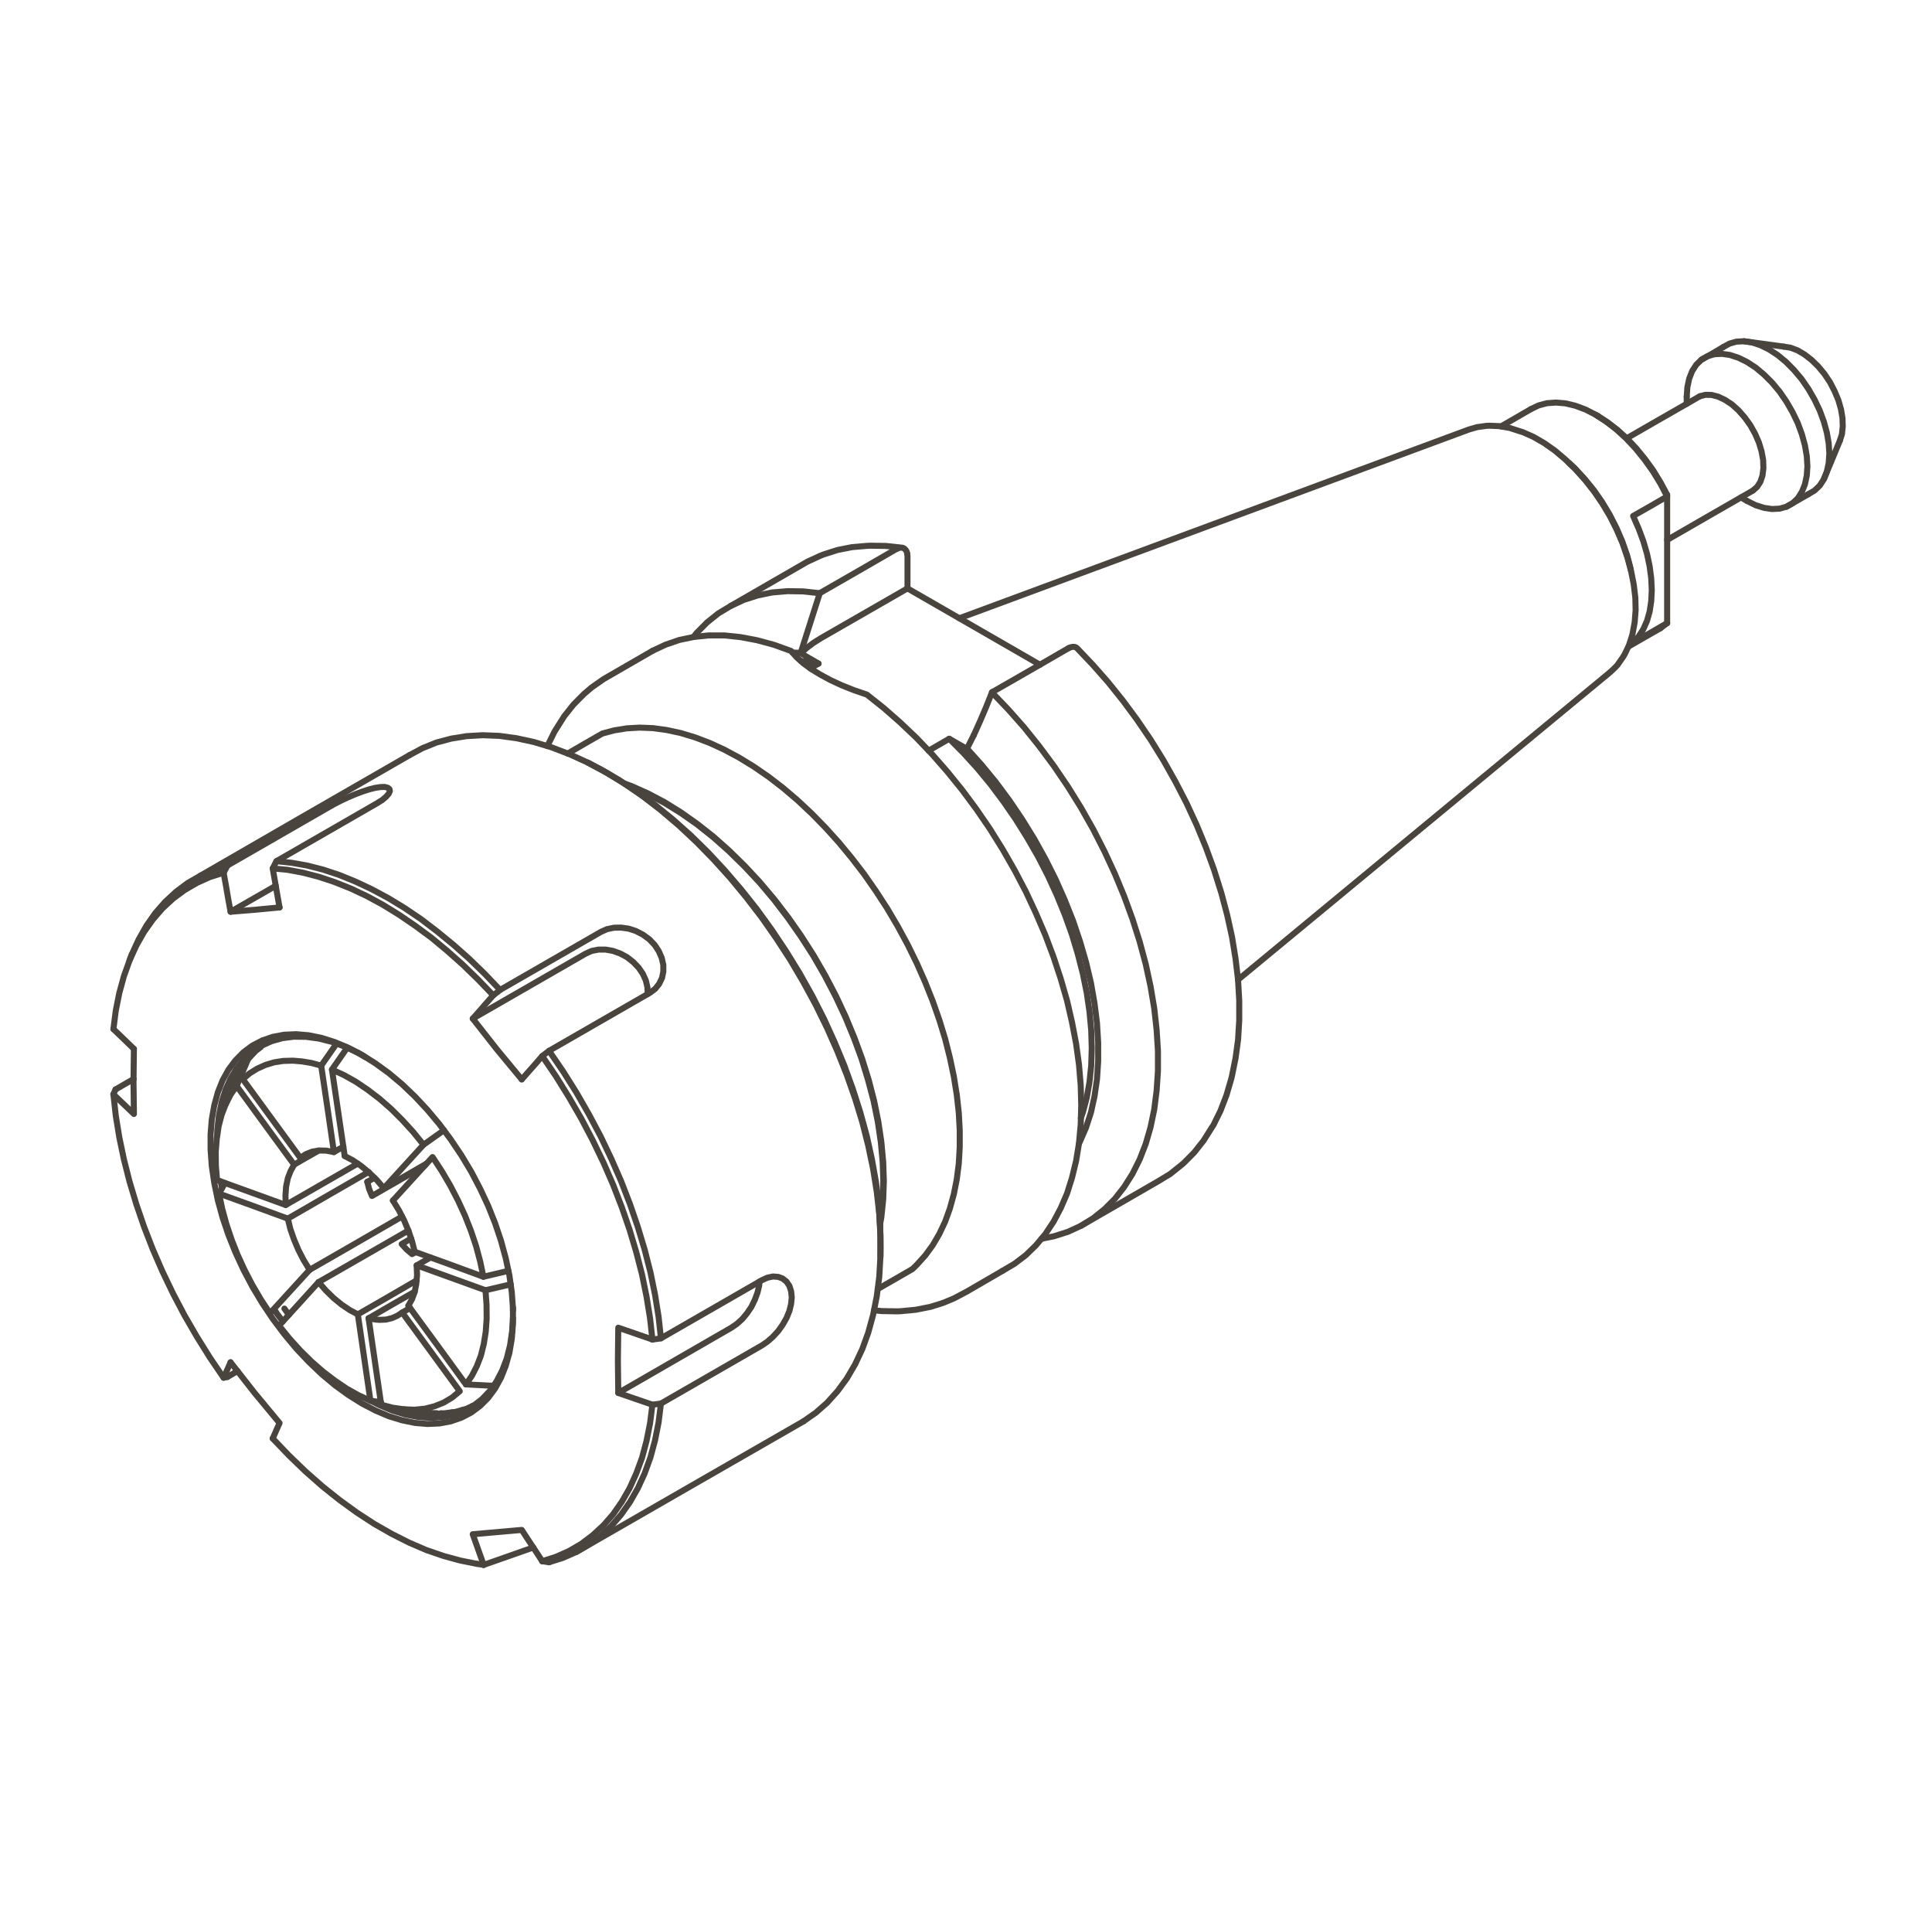 <svg fill="none" height="959" viewBox="0 0 960 959" width="960" xmlns="http://www.w3.org/2000/svg" xmlns:xlink="http://www.w3.org/1999/xlink"><clipPath id="a"><path d="m0 .698h960v957.495h-960z"/></clipPath><g clip-path="url(#a)" stroke="#4a443f" stroke-linecap="round" stroke-linejoin="round" stroke-width="3"><path d="m825.064 312.101 3.332-2.539"/><path d="m779.637 229.99 2.944 2.727 4.758 5.141 4.569 5.6 4.181 5.986 3.783 6.311 3.332 6.509 2.872 6.697 2.347 6.708 1.76 6.634.137.784"/><path d="m914.21 218.926 1.048-3.249.388-3.772-.126-4.169-.723-4.356-1.31-4.556-1.886-4.492-2.285-4.42-2.745-4.106-3.133-3.772-3.322-3.249-3.458-2.674-3.532-2.08-3.458-1.295-3.322-.523"/><path d="m898.617 245.474 2.997-1.755 2.609-2.476 2.023-3.124 1.499-3.772.922-4.294.325-4.681-.325-5.14-.922-5.339-1.499-5.464-2.023-5.464-2.609-5.465-2.997-5.213-3.395-4.942-3.783-4.493-3.982-4.032-4.181-3.448-4.307-2.8-4.244-2.079-4.171-1.369-3.982-.585-3.783.198-3.395.972-3.071 1.692"/><path d="m868.07 248.859 4.307 2.142 4.182 1.306 3.982.585 3.783-.198 3.395-.972 2.997-1.692 2.609-2.477 2.023-3.186 1.498-3.709.922-4.294.325-4.744-.325-5.077-.922-5.339-1.498-5.465-2.023-5.526-2.609-5.402-2.997-5.203-3.395-4.952-3.783-4.556-3.982-3.97-4.182-3.51-4.307-2.8-4.244-2.08-4.17-1.368-3.982-.585-3.783.198-3.396.972-3.07 1.755-2.547 2.476-2.022 3.124-1.498 3.772-.912 4.294-.325 4.754"/><path d="m844.639 196.871 2.745-.721 3.134.073 3.259.846 3.395 1.619 3.458 2.278 3.259 2.936 3.071 3.51 2.808 3.908 2.347 4.221 1.897 4.367 1.299 4.357.786 4.294.126 4.033-.45 3.646-1.048 3.124-1.625 2.539-2.095 1.818"/><path d="m760.711 203.244 3.794-1.818 4.108-1.108 4.506-.324 4.694.387 4.894 1.17 5.093 1.891 5.093 2.602 5.082 3.322 5.093 3.897 4.894 4.493 4.705 5.015 4.433 5.464 4.181 5.851 3.783 6.185 3.332 6.373-8.425 4.88-8.478 4.816 2.735 6.248 2.348 6.31 1.834 6.311 1.299 6.185.786 5.987.262 5.788-.262 5.464-.786 5.141-1.299 4.618-1.834 4.168-2.348 3.647-2.735 3.05 8.478-4.816 8.425-4.879"/><path d="m794.004 206.692 4.893 3.197 4.894 3.771 4.758 4.294 4.569 4.88 4.307 5.265 4.045 5.6 3.657 5.987 3.269 6.112"/><path d="m828.396 309.562v-31.49-31.428-.386-.46"/><path d="m310.285 389.269 3.658 1.306 8.089 3.646 8.153 4.294 8.164 5.068 8.089 5.725 8.028 6.311 7.827 6.968 7.703 7.544 7.503 8.066 7.188 8.525 6.917 8.985 6.518 9.299 6.203 9.696 5.743 9.956 5.355 10.218 4.831 10.344 4.307 10.406 3.846 10.479 3.259 10.48 2.682 10.406 2.086 10.28 1.498 10.083.912 9.894.335 9.57-.335 9.173-.912 8.777-.65 3.646"/><path d="m311.522 390.052 2.483.909 8.027 3.584 8.153 4.357 8.101 5.004 8.09 5.663 8.027 6.384 7.828 6.958 7.639 7.481 7.503 8.003 7.178 8.525 6.854 8.975 6.528 9.309 6.193 9.633 5.743 9.957 5.292 10.145 4.831 10.281 4.307 10.406 3.846 10.479 3.196 10.48 2.745 10.343 2.086 10.281 1.498 10.082.922 9.831.325 9.498-.325 9.173-.922 8.787-.451 2.465"/><path d="m450.79 275.084.136 1.232v16.007"/><path d="m517.49 615.445 6.193-1.243 6.927-2.204 6.518-2.999 6.078-3.772 5.606-4.492 5.156-5.141 4.632-5.913 4.118-6.509 3.584-7.157 3.007-7.742 2.411-8.337 1.823-8.777 1.184-9.309.65-9.695v-10.083l-.65-10.406-1.184-10.678-1.823-10.865-2.411-11.127-3.007-11.19-3.584-11.252-4.118-11.263-4.632-11.19-5.156-11.127-5.606-10.991-6.078-10.741-6.518-10.479-6.927-10.208-7.241-9.758-7.566-9.434-7.901-8.923-8.09-8.452-2.871 7.219-2.997 7.032-3.134 6.958"/><path d="m493.147 343.789 18.925-10.866 18.925-10.928"/><path d="m397.87 324.335 9.463-29.609-8.163-.909-7.828-.126-7.64.648-7.241 1.494-6.916 2.215-6.466 2.999-6.13 3.698-5.617 4.493-5.155 5.203-1.562 2.016"/><path d="m397.87 324.335-4.118-.125"/><path d="m498.24 631.316 5.931-3.511 5.554-4.231 5.019-4.879 4.632-5.527 4.118-6.185 3.584-6.771 3.134-7.282 2.483-7.878 2.023-8.327 1.435-8.786.849-9.236.262-9.56-.262-9.894-.849-10.218-1.435-10.469-2.023-10.605-2.483-10.803-3.134-10.866-3.584-10.866-4.118-10.939-4.632-10.792-5.019-10.741-5.554-10.604-5.931-10.344-6.33-10.155-6.727-9.821-7.042-9.497-7.378-9.111-7.576-8.661-7.828-8.191-8.09-7.68-8.163-7.156-8.352-6.635-6.455-2.215-6.068-2.413-5.617-2.602-5.03-2.727-4.495-2.737-3.982-2.926-3.333-2.988-2.672-3.061-8.488-3.061-8.415-2.278-8.226-1.557-8.027-.846h-7.765l-7.503.773-7.178 1.505-6.791 2.34-6.392 2.988"/><path d="m537.065 555.454.985-2.738 1.949-7.355 1.373-7.805.849-8.201.262-8.589-.262-8.912-.849-9.173-1.373-9.434-1.949-9.56-2.484-9.696-2.934-9.758-3.531-9.832-3.972-9.695-4.443-9.696-4.894-9.497-5.355-9.299-5.679-9.11-6.068-8.787-6.329-8.463-6.654-8.066-6.917-7.616-7.115-7.157-10.249 5.924"/><path d="m398.059 328.504 1.31.063 7.367 1.107-4.108 2.34"/><path d="m450.926 292.323-43.342 24.918-3.583 2.278-3.259 2.476-2.872 2.539 8.866 5.14"/><path d="m536.153 568.075.524-1.045 2.997-6.896 2.421-7.481 1.761-8.003 1.236-8.462.587-8.913v-9.298l-.587-9.633-1.236-9.894-1.761-10.083-2.421-10.218-2.997-10.343-3.521-10.406-4.118-10.354-4.569-10.281-5.093-10.145-5.543-9.957-5.942-9.633-6.329-9.361-6.717-9.048-7.053-8.588-7.304-8.139"/><path d="m471.675 367.015 8.813 5.078"/><path d="m407.584 294.538 18.926-10.866 18.925-10.939"/><path d="m450.926 292.323 32.884 18.931 32.957 19.005"/><path d="m183.152 654.938 1.834.387 1.823.261 1.761.136 3.196-.136 2.945-.71 2.672-1.17 2.483-1.63 1.96-1.108 1.949-1.17"/><path d="m149.221 575.231-28.588-39.106 3.396-2.863 3.783-2.34 4.045-1.818 4.306-1.306 4.569-.711 4.831-.135 4.569.386 4.705.784 4.758 1.306"/><path d="m189.419 697.879 5.742 1.494 5.554.784 5.345.199 5.155-.523 4.831-1.233 4.506-1.828 4.108-2.466 3.783-3.124-28.577-39.106"/><path d="m207.045 628.652 34.193 12.36.524 7.156.063 6.833-.451 6.572-.985 6.185-1.435 5.726-2.023 5.265-2.483 4.817-2.935 4.231 12.858.648.786.063"/><path d="m138.647 658.585 5.156 6.373 5.355 5.924 5.606 5.527 5.743 5.015 5.878 4.482 5.869 3.97 5.941 3.323 5.879 2.727-6.266-42.941"/><path d="m111.758 587.727-2.935 5.266 1.572 7.481 2.086 7.616 2.546 7.617 2.997 7.606 3.458 7.553 3.857 7.418 4.233 7.22 4.569 6.958 19.711-21.596"/><path d="m195.235 596.441 19.7-21.596 4.569 6.958 4.244 7.22 3.846 7.418 3.469 7.553 2.997 7.606 2.546 7.617 2.023 7.617 1.561 7.48 12.408-2.936"/><path d="m171.279 574.323-6.329-42.941 5.941 2.726 5.932 3.323 5.878 3.97 5.869 4.482 5.742 5.015 5.554 5.527 5.418 5.924 5.156 6.373 10.175-7.219"/><path d="m167.234 518.489-7.639 10.939"/><path d="m183.152 654.939 11.422-6.635 11.486-6.572"/><path d="m202.926 648.691 1.771-3.187 1.363-3.646.785-4.033.388-4.42-.188-4.753 3.458-1.954 3.395-1.954"/><path d="m158.296 636.979 3.646 4.168 3.794 3.709 3.971 3.25 4.056 2.737 4.045 2.142"/><path d="m204.299 615.31-4.695 2.737 2.411 2.664 2.745 2.341 1.761-.972"/><path d="m158.296 636.979 22.32-12.82 22.31-12.82"/><path d="m177.808 652.985 14.618-8.39 14.556-8.463"/><path d="m182.502 587.142 1.761-.982 1.76-1.034"/><path d="m153.852 630.867-2.997-4.88-2.609-5.077-2.159-5.141-1.823-5.203-1.247-5.14 20.036-11.587 20.099-11.576"/><path d="m182.502 587.142.912 3.573 1.436 3.448 13.12-7.543 13.12-7.554"/><path d="m153.852 630.867 22.971-13.217 22.97-13.269"/><path d="m195.235 596.441 2.997 4.879 2.609 5.078 2.159 5.14 1.76 5.203 1.3 5.14"/><path d="m171.279 574.322 4.045 2.142 4.045 2.738 3.919 3.249 3.846 3.709 3.595 4.169 10.636-6.123 10.573-6.112"/><path d="m153.328 572.891-2.022 1.17-2.085 1.17 2.745-1.818 3.123-1.243 3.395-.585 3.595.063 3.845.721 2.348-1.369 2.358-1.296"/><path d="m183.152 654.938 3.133 21.471 3.134 21.47"/><path d="m202.926 648.691 14.294 19.516 14.293 19.59"/><path d="m138.647 658.585 9.851-10.803 9.798-10.803"/><path d="m108.823 592.993 17.102 6.185 17.092 6.248"/><path d="m206.06 621.881 17.102 6.185 17.028 6.248"/><path d="m190.729 590.329 9.85-10.804 9.861-10.803"/><path d="m159.595 529.428 3.196 21.47 3.133 21.471"/><path d="m141.979 598.656-34.13-12.36-.587-7.157-.073-6.833.524-6.572.911-6.185 1.509-5.725 2.023-5.266 2.473-4.817 2.944-4.231 4.569-10.667 1.101-2.675"/><path d="m177.745 578.094-17.888 10.281-17.878 10.281-.136-4.754.325-4.42.849-4.095 1.373-3.584 1.76-3.187 6.068-3.51 6.077-3.458"/><path d="m117.573 539.51 14.284 19.59 14.293 19.516"/><path d="m437.345 609.26-.712-10.866-1.373-11.127-2.023-11.388-2.546-11.514-3.196-11.649-3.72-11.649-4.244-11.712-4.831-11.639-5.282-11.587-5.805-11.388-6.267-11.19-6.727-10.929-7.116-10.667-7.44-10.281-7.828-9.831-8.09-9.435-8.352-8.974-8.551-8.401-8.75-7.804-8.939-7.282-9.001-6.572-9.075-5.924"/><path d="m399.232 706.144 6.141-4.294 5.607-4.942 5.155-5.726 4.632-6.31 4.118-7.032 3.584-7.616 2.945-8.129 2.41-8.786 1.824-9.174 1.247-9.695.586-10.145v-10.48l-.586-10.803-1.247-11.054-1.824-11.325-2.41-11.514-2.945-11.649-3.584-11.712-4.118-11.712-4.632-11.65-5.155-11.649-5.607-11.451-6.141-11.315-6.518-11.065-6.989-10.74-7.304-10.469-7.702-10.019-7.964-9.633-8.29-9.174-8.488-8.651-8.676-8.138-8.876-7.544-8.939-6.895-9.075-6.248-9.127-5.6-9.075-4.88-9.075-4.168-9.002-3.448-8.813-2.664-8.677-1.891-8.551-1.171-8.226-.323-8.027.459-7.629 1.233-7.377 1.954-6.916 2.8-6.529 3.51"/><path d="m184.336 695.926 3.783 1.953 6.592 2.8 6.518 2.017 6.402 1.233 6.131.459 5.879-.323 5.543-1.108 5.219-1.818 4.768-2.675 4.369-3.385 3.857-4.033 3.322-4.743 2.808-5.401 2.285-5.987 1.634-6.509 1.038-7.032.398-6.498"/><path d="m254.882 651.094v-1.494"/><path d="m181.454 525.134-3.384-1.954"/><path d="m178.07 523.117-6.665-3.124-6.591-2.413-6.456-1.62-6.266-.846-6.005-.073-5.742.721-5.355 1.494-5.02 2.277-4.569 2.999-4.107 3.709-3.595 4.42-3.07 5.077-2.547 5.663-1.949 6.237-1.373 6.771-.785 7.219v2.414"/><path d="m109.672 586.943.65 3.386"/><path d="m136.949 651.553.65 1.045 2.945 3.897"/><path d="m166.323 688.121 6.717 4.879 6.727 4.232 6.717 3.51 6.718 2.863 6.591 2.016 6.403 1.306 6.193.523 5.942-.261 5.616-1.045 5.282-1.818 4.894-2.539 4.443-3.322 3.982-3.971 3.458-4.68 2.934-5.339 2.348-5.914 1.823-6.446 1.184-6.958.587-7.356v-7.804l-.587-8.077-1.184-8.327-1.823-8.525-2.348-8.651-2.934-8.713-3.458-8.662-3.982-8.515-4.443-8.463-4.894-8.139-5.282-7.867-5.616-7.554-5.942-7.083-6.193-6.645-6.403-6.112-6.591-5.527-6.718-4.879-6.717-4.232-6.727-3.51-6.717-2.8-6.592-2.09-6.403-1.295-6.193-.523-5.942.261-5.616 1.045-5.282 1.818-4.894 2.539-4.443 3.312-3.971 4.043-3.469 4.618-2.934 5.329-2.347 5.924-1.761 6.446-1.237 6.958-.597 7.418v7.742l.597 8.066 1.237 8.4 1.761 8.526 2.347 8.588 2.934 8.713 3.469 8.651 3.971 8.588 4.443 8.401 4.894 8.201 5.282 7.867 5.616 7.481 5.942 7.157 6.193 6.572 6.403 6.122z"/><path d="m137.348 427.853-1.834 3.584 7.44.71 7.639 1.431 7.765 2.017 7.828 2.601 8.027 3.198 8.027 3.771 8.027 4.357 8.027 4.942 8.028 5.475 8.027 5.913 7.838 6.509 7.765 6.896 7.629 7.418 7.503 7.804"/><path d="m272.822 522.072-3.395 2.602 6.853 10.082 6.466 10.417 6.13 10.604 5.68 10.804 5.292 10.991 4.821 11.064 4.306 11.127 3.857 11.19 3.322 11.127 2.871 11.127 2.222 10.928 1.76 10.804 1.174 10.542"/><path d="m259.252 536.261-12.397-14.972-11.946-15.223 3.395-3.834 3.395-3.908 3.385-3.845"/><path d="m321.771 493.894.062-.125-.125-3.249-.786-3.385-1.499-3.323-2.085-3.061-2.683-2.79-3.07-2.413-3.385-1.818-3.594-1.306-3.658-.648h-3.583l-3.333.648-2.934 1.306-56.189 32.336"/><path d="m269.427 775.633 6.853-2.205 6.466-2.862 6.13-3.584 5.68-4.294 5.292-4.879 4.821-5.527 4.306-6.185 3.857-6.708 3.322-7.345 2.871-7.815 2.222-8.327 1.76-8.776 1.174-9.246 4.244-.586"/><path d="m377.373 636.717-.126 1.954-.849 3.511-1.309 3.521-1.698 3.51-2.148 3.187-2.421 2.925-2.672 2.414-2.746 1.88-56.189 32.41-.189-16.08.189-16.33 8.289 2.863 8.677 2.998"/><path d="m135.514 714.669 8.027 8.39 8.226 7.94 8.352 7.356 8.551 6.833 8.614 6.247 8.677 5.653 8.676 4.952 8.625 4.357 8.613 3.709 8.541 2.925 8.362 2.278 8.216 1.63"/><path d="m135.514 714.669 1.111-2.538 1.11-2.539 1.174-2.602-12.397-14.961-11.946-15.233"/><path d="m56.354 543.679 1.174 10.604 1.76 10.793 2.284 10.939 2.808 11.054 3.332 11.127 3.846 11.2 4.307 11.117 4.831 11.127 5.282 11.001 5.68 10.803 6.141 10.605 6.455 10.344 6.854 10.082 1.897-.387"/><path d="m56.354 511.269 1.174-9.173 1.76-8.787 2.284-8.327 2.808-7.867 3.332-7.293 3.846-6.77 4.307-6.112 4.831-5.6 5.282-4.879 5.68-4.221 6.141-3.584 6.455-2.925 6.854-2.153"/><path d="m56.354 543.679 5.219 5.004 4.967 4.754-.199-16.079.199-16.257"/><path d="m111.108 433.578 1.173 6.447 1.111 6.509 1.174 6.436 11.946-.972 12.397-1.17"/><path d="m137.012 440.088-22.446 12.882"/><path d="m208.155 701.202h.126l6.267.846 2.609.063"/><path d="m218.98 702.111 1.572.063 4.108-.523"/><path d="m224.796 701.651 1.499-.188 3.259-.909"/><path d="m229.952 700.418 1.698-.459 2.798-1.296"/><path d="m234.71 698.527.848-.324"/><path d="m129.509 520.254-2.41 1.818-3.856 4.096-3.322 4.754-2.809 5.401-.649 1.693"/><path d="m141.319 650.122 2.222 3.124"/><path d="m113.005 430.005 50.184-28.888 2.872-1.63 3.321-1.693 3.595-1.692 3.521-1.494 3.458-1.306 3.395-1.108 3.071-.773 2.609-.397 2.085-.063 1.572.397.849.711.189.972-.587 1.306-1.237 1.431-1.897 1.63-2.473 1.557-50.184 28.888 7.566.784 7.702 1.368 7.891 2.017 8.027 2.664 8.027 3.26 8.163 3.834 8.226 4.42 8.153 4.952 8.153 5.527 8.027 6.122 8.027 6.572 7.901 7.021 7.702 7.481 7.566 7.94 50.185-28.888 2.945-1.306 3.458-.711 3.646-.062 3.658.522 3.594 1.17 3.521 1.818 3.196 2.34 2.609 2.738 2.023 3.051 1.509 3.458.775 3.448v3.374l-.649 3.124-1.436 2.936-1.96 2.466-2.546 1.891-50.185 28.888 6.99 10.218 6.591 10.469 6.193 10.803 5.816 10.929 5.345 11.2 4.894 11.19 4.38 11.315 3.909 11.388 3.395 11.263 2.871 11.252 2.285 11.127 1.76 10.929 1.174 10.74 50.184-28.888 2.746-1.243 2.735-.586 2.62.199 2.211.846 1.897 1.494 1.435 2.153.849 2.664.325 2.988-.325 3.26-.849 3.51-1.435 3.511-1.897 3.322-2.211 3.124-2.62 2.863-2.735 2.403-2.746 1.891-50.184 28.888-1.174 9.372-1.76 8.912-2.285 8.463-2.871 7.94-3.395 7.408-3.909 6.833-4.38 6.248-4.894 5.663-5.345 4.941-5.816 4.295-6.193 3.646-6.591 2.925-6.99 2.215"/><path d="m264.994 768.8-24.668 8.661"/><path d="m118.024 681.163-5.019 2.925"/><path d="m57.402 541.265 9.002-5.203"/><path d="m65.492 474.179 3.395-7.418 3.909-6.895 4.38-6.248 4.894-5.59 5.344-4.942 5.816-4.367 6.193-3.573 6.591-2.926 6.99-2.215"/><path d="m269.427 775.633 1.698.261 1.697.261"/><path d="m324.181 665.48 2.158-.261 2.086-.324"/><path d="m245.084 494.479 1.698-1.295 1.697-1.369"/><path d="m113.005 430.005-.923 1.756-.974 1.818"/><path d="m57.402 541.265-.524 1.17-.524 1.244"/><path d="m906.246 238.119 3.982-9.56 3.982-9.633"/><path d="m886.346 172.213-9.924-1.368-9.85-1.306"/><path d="m887.719 251.722 5.48-3.124 5.418-3.124"/><path d="m856.323 172.401-5.417 3.198-5.481 3.113"/><path d="m865.136 247.104 1.436.909 1.498.846"/><path d="m838.121 197.132v1.755 1.755"/><path d="m844.639 196.87-23.358 13.405-12.994 7.481"/><path d="m828.396 268.251 20.424-11.775 22.185-12.757"/><path d="m809.209 321.211 7.891-4.555 7.964-4.555"/><path d="m760.711 203.244-7.429 4.294-7.441 4.294"/><path d="m794.004 206.692-.587-.324-.524-.324"/><path d="m615.187 486.738 90.058-74.431 93.715-77.43 1.436-1.233 1.897-1.765 1.362-1.432 2.683-3.834.848-1.369 2.149-4.419 1.634-5.015.325-1.369.975-5.391.461-5.861-.136-6.186-.776-6.498-1.31-6.645-1.823-6.833-.199-.512-2.285-6.708-2.871-6.634-3.259-6.509-3.72-6.248-4.118-6.049-4.433-5.663-4.632-5.203-.461-.522-5.019-4.817-5.156-4.357-5.292-3.709-5.282-3.051-5.292-2.35-1.299-.387-5.219-1.692-5.155-.909-4.894-.199-1.572.063-4.632.658-4.045 1.17-117.346 43.463-135.799 50.297"/><path d="m282.096 374.37 8.614-5.004 8.614-4.953 5.931-1.567 6.141-.992 6.466-.366 6.612.261 6.885.94 6.979 1.515 7.094 2.153 7.252 2.768 7.294 3.354 7.303 3.929 7.346 4.503 7.304 5.025 7.2 5.548 7.136 6.081 6.989 6.54 6.822 6.969 6.676 7.376 6.402 7.752 6.204 8.066 5.879 8.432 5.617 8.64 5.25 8.902 4.935 9.11 4.517 9.215 4.15 9.372 3.73 9.372 3.312 9.424 2.892 9.424 2.358 9.372 1.949 9.267 1.467 9.111.996 8.901.471 8.693v8.431l-.471 8.171-.996 7.804-1.467 7.376-1.949 7.074-2.358 6.54-2.892 6.133-3.312 5.652-3.73 5.078-4.15 4.607-2.159 2.1-8.676 5.015-8.614 4.942"/><path d="m324.317 323.29-24.343 14.063-5.879 4.096-3.972 3.385-5.155 5.203-4.643 5.851-4.107 6.509-.786 1.306-3.458 6.958"/><path d="m434.285 650.968 3.783.387 7.828.136 1.572-.063 7.566-.721 7.241-1.431 5.03-1.557 1.886-.658 4.831-2.017 6.267-3.312 17.951-10.416"/><path d="m483.883 365.197-3.395 6.697v.199"/><path d="m493.147 343.789-.136.136-.126.063"/><path d="m537.128 608.999 38.113-21.993 6.14-3.709 5.607-4.482 1.247-1.045 5.156-5.203 4.631-5.861 4.108-6.509.849-1.296 3.521-7.157 2.945-7.679 2.41-8.264.325-1.369 1.76-8.713 1.247-9.111.587-9.633v-9.884l-.587-10.28-1.247-10.542-1.76-10.804-2.411-10.928-2.934-11.064-.199-.585-3.458-11.002-4.045-11.054-4.506-10.939-5.03-10.866-5.543-10.73-5.942-10.542-6.33-10.218-6.78-9.957-7.115-9.622-7.377-9.174-7.702-8.724-7.242-7.616-.649-.648-.786-.386-.975-.063-1.048.188-1.11.46"/><path d="m450.79 275.084-.262-1.045-.524-.846-.65-.648-.786-.397-8.278-.909-7.776-.126-1.561.063-7.566.648-7.252 1.431-6.916 2.215-1.498.585-6.529 2.999-38.113 21.993"/><path d="m446.808 272.148-.262.136-1.111.449"/><path d="m200.715 700.157 6.979.982 6.917.972"/><path d="m117.374 535.801-5.218 12.757"/><path d="m184.074 695.926 5.219.658"/><path d="m172.516 520.516-7.566 10.865"/><path d="m241.238 641.011 12.533-2.925"/><path d="m437.481 624.295.063-4.493-.063-5.986-.136-4.556"/><path d="m307.477 387.451-6.193-3.646-2.872-1.63-6.203-3.25"/><path d="m286.403 771.015 56.452-32.472 56.378-32.399"/><path d="m203.387 375.216-52.008 29.934-51.956 29.996"/><path d="m236.994 776.939 3.332.522"/><path d="m65.492 474.179-.587 1.431-.524 1.505"/><path d="m56.354 511.269 5.219 5.015 4.967 4.817"/><path d="m135.514 431.437 2.808 16.131.587 3.26"/><path d="m269.427 524.674-3.385 3.907-6.79 7.68"/><path d="m307.215 692.029 8.289 2.862 8.677 2.988"/><path d="m240.326 777.461-5.417-15.233 24.343-2.142 3.395 5.204 3.395 5.14 3.385 5.203"/><path d="m114.566 676.796-2.285 5.14-1.173 2.539"/></g></svg>